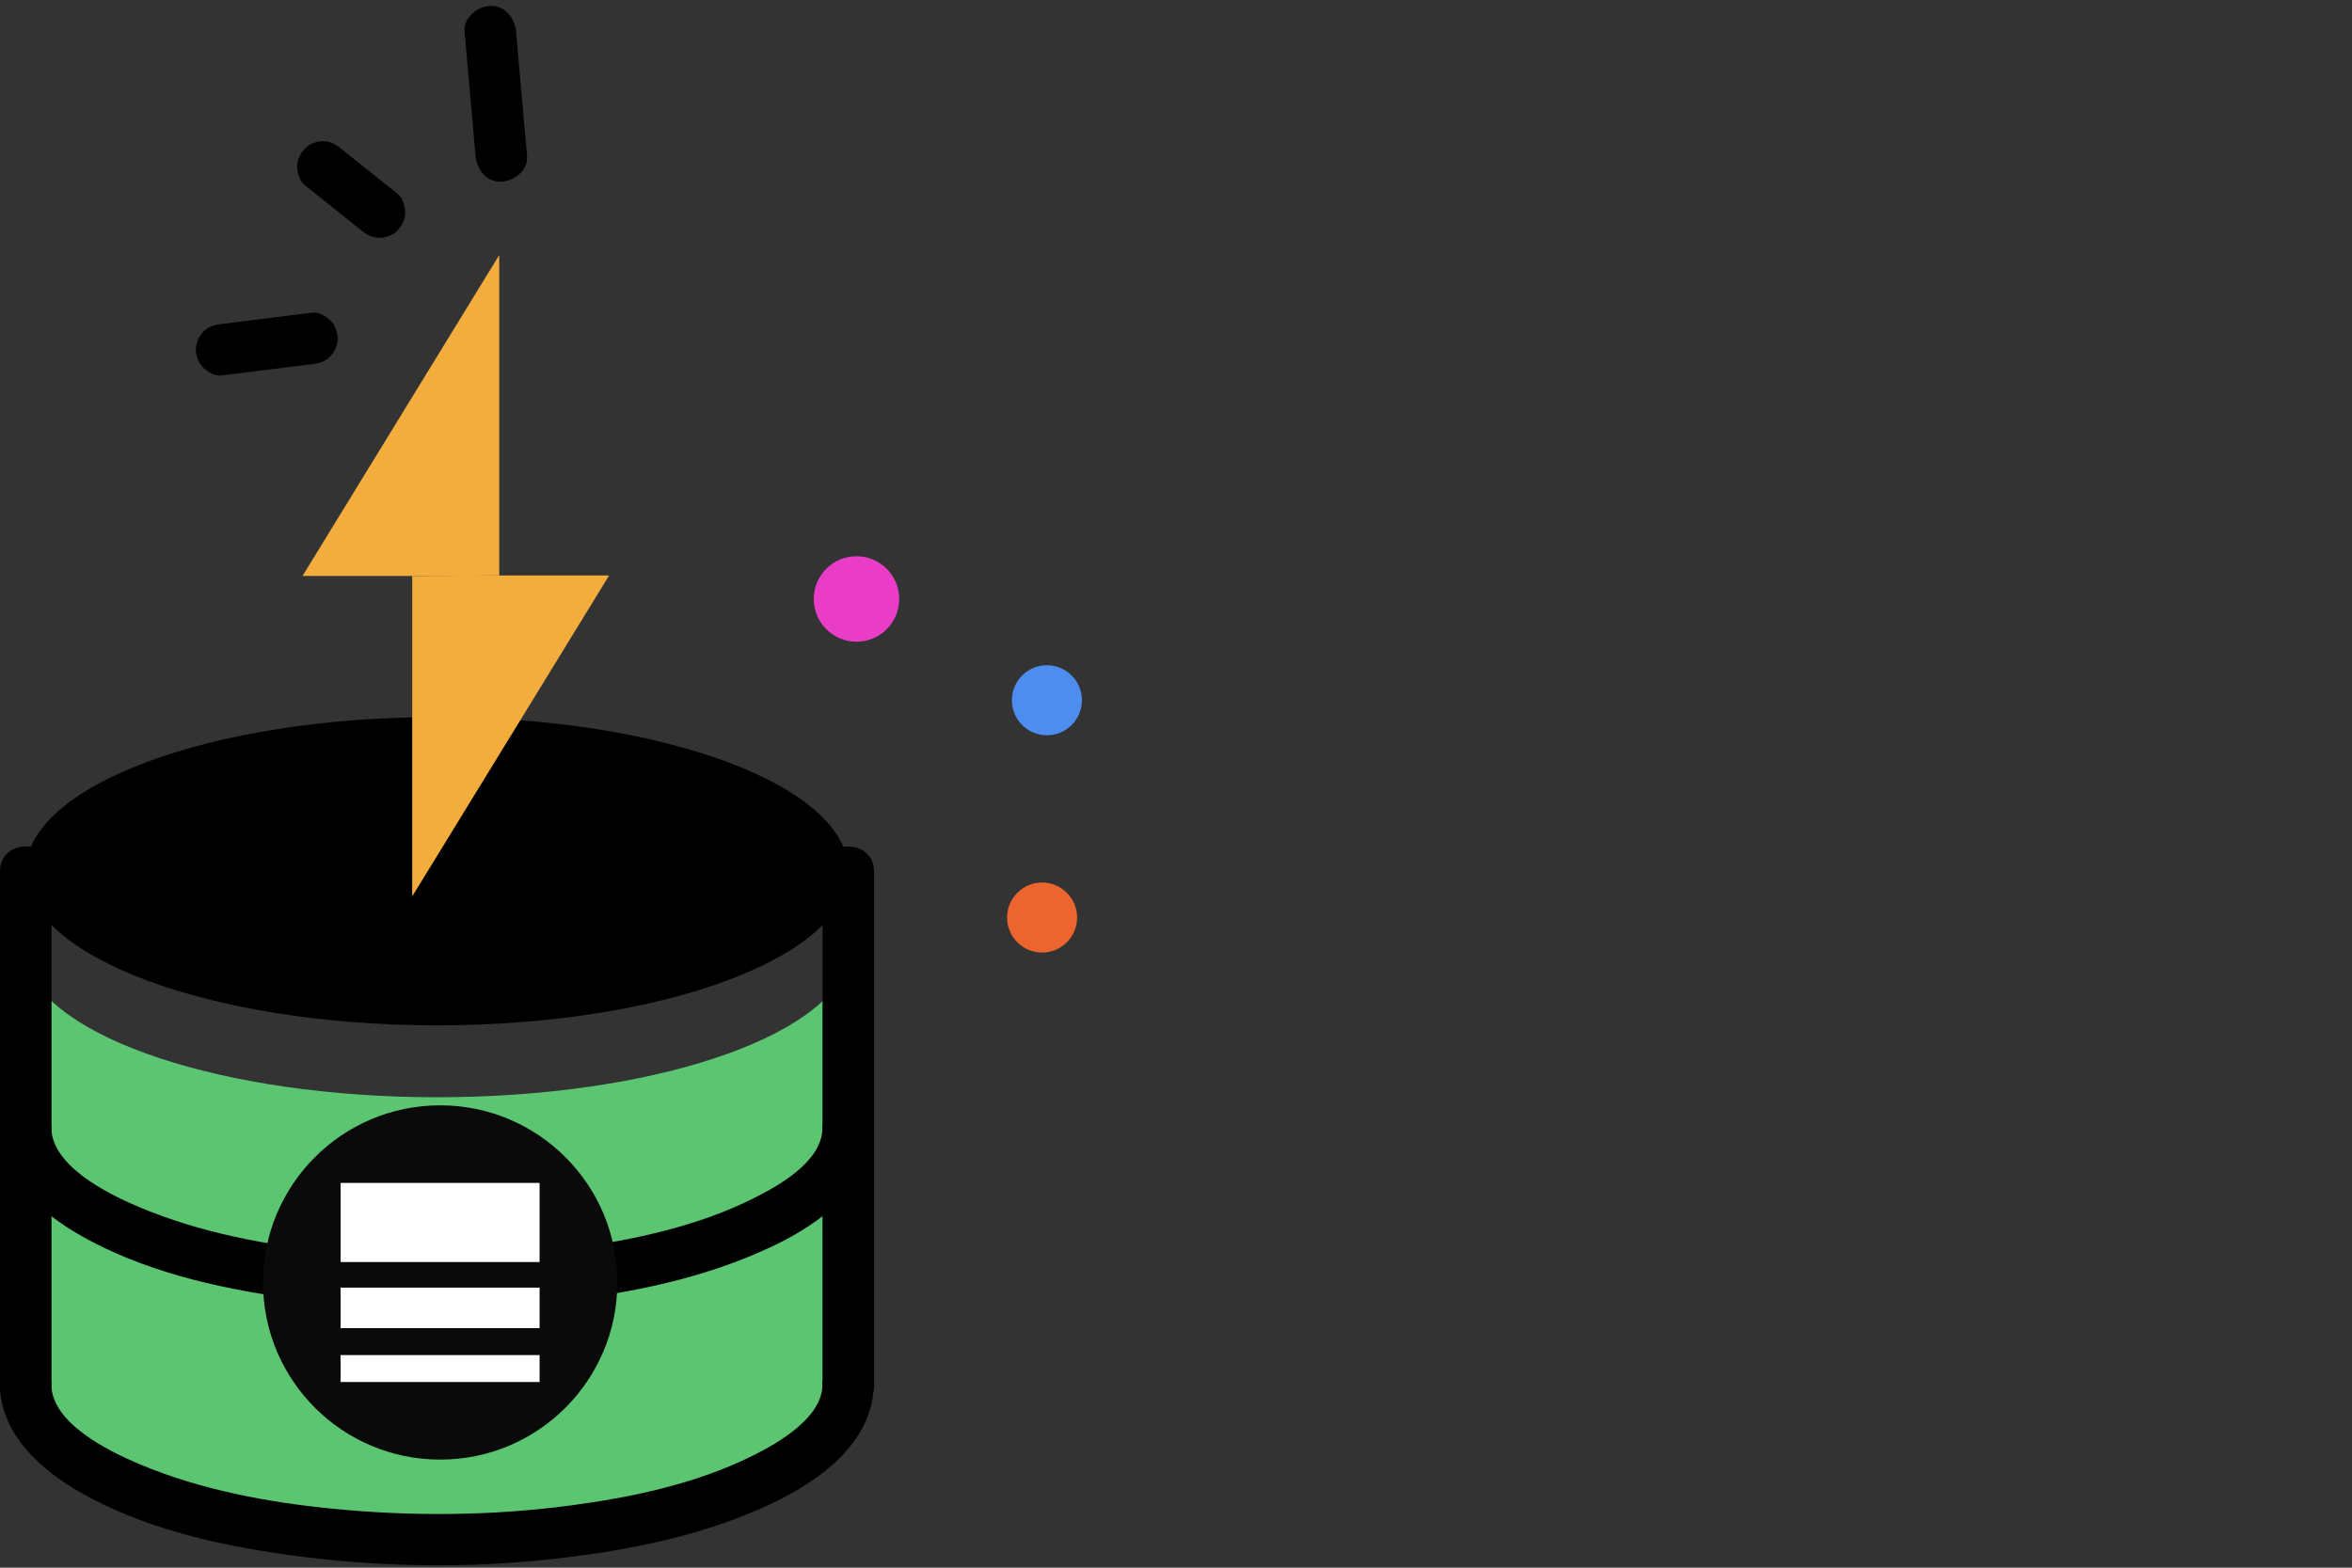 <svg width="150" height="100" viewBox="0 0 150 100" fill="none" xmlns="http://www.w3.org/2000/svg">
<rect x="0" y="0" width="150" height="100" fill="#333333" stroke="none"/>
<g clip-path="url(#clip0_339_8075)">
<g clip-path="url(#clip1_339_8075)">
<path d="M1.642 61.343V88.627C1.642 93.916 13.39 98.197 27.876 98.197C42.361 98.197 54.109 93.905 54.109 88.627V61.365C52.741 66.215 41.518 69.992 27.876 69.992C14.234 69.992 3 66.204 1.642 61.354V61.343Z" fill="#5BC572"/>
<path d="M27.876 65.405C42.365 65.405 54.11 61.003 54.11 55.573C54.11 50.142 42.365 45.74 27.876 45.74C13.388 45.74 1.643 50.142 1.643 55.573C1.643 61.003 13.388 65.405 27.876 65.405Z" fill="black"/>
<path d="M52.456 88.365C52.402 90.412 49.763 91.989 47.923 92.897C44.365 94.649 40.303 95.514 36.394 96.029C31.38 96.697 26.245 96.74 21.208 96.237C17.058 95.832 12.799 95.032 8.934 93.412C6.821 92.525 3.34 90.773 3.274 88.365C3.219 86.251 -0.066 86.251 -0.011 88.365C0.066 91.529 2.617 93.773 5.179 95.23C9.132 97.463 13.752 98.536 18.219 99.16C23.924 99.97 29.726 100.069 35.453 99.423C40.183 98.886 44.956 97.934 49.281 95.876C52.292 94.441 55.632 92.032 55.73 88.365C55.785 86.251 52.5 86.251 52.445 88.365H52.456Z" fill="black"/>
<path d="M0 71.974C0.077 75.138 2.617 77.383 5.19 78.839C9.142 81.073 13.763 82.146 18.23 82.77C23.934 83.58 29.737 83.678 35.464 83.032C40.194 82.496 44.967 81.543 49.292 79.485C52.303 78.051 55.642 75.642 55.741 71.974C55.796 69.861 52.511 69.861 52.456 71.974C52.402 74.087 49.763 75.598 47.923 76.507C44.365 78.259 40.303 79.113 36.394 79.638C31.38 80.306 26.245 80.35 21.208 79.846C17.058 79.441 12.799 78.642 8.934 77.022C6.821 76.135 3.34 74.383 3.274 71.974C3.219 69.861 -0.066 69.861 -0.011 71.974H0Z" fill="black"/>
<path d="M52.456 55.584V88.365C52.456 90.478 55.741 90.478 55.741 88.365V55.584C55.741 53.47 52.456 53.47 52.456 55.584Z" fill="black"/>
<path d="M3.285 88.365V55.584C3.285 53.459 0 53.459 0 55.584V88.365C0 90.478 3.285 90.478 3.285 88.365Z" fill="black"/>
<path d="M26.288 36.74H19.292L31.84 16.266V36.708" fill="#F3AD3D"/>
<path d="M26.288 36.74V57.182L38.847 36.708H31.839" fill="#F3AD3D"/>
<path d="M28.073 93.106C34.313 93.106 39.372 88.047 39.372 81.806C39.372 75.566 34.313 70.507 28.073 70.507C21.832 70.507 16.773 75.566 16.773 81.806C16.773 88.047 21.832 93.106 28.073 93.106Z" fill="#0A0A0A"/>
<path d="M34.412 75.456H21.723V80.503H34.412V75.456Z" fill="white"/>
<path d="M34.412 86.438H21.723V88.156H34.412V86.438Z" fill="white"/>
<path d="M34.412 82.135H21.723V84.719H34.412V82.135Z" fill="white"/>
<path d="M33.613 9.949C33.383 7.31 33.142 4.671 32.913 2.022C32.836 1.168 32.212 0.335 31.27 0.379C30.449 0.412 29.551 1.102 29.628 2.022C29.858 4.66 30.099 7.299 30.329 9.949C30.405 10.803 31.029 11.635 31.971 11.591C32.792 11.558 33.69 10.868 33.613 9.949Z" fill="black"/>
<path d="M25.358 12.368L21.755 9.489C21.405 9.204 21.066 9.007 20.595 9.007C20.19 9.007 19.708 9.182 19.434 9.489C19.16 9.795 18.931 10.211 18.953 10.649C18.974 11.054 19.106 11.547 19.434 11.81L23.036 14.689C23.387 14.974 23.726 15.171 24.197 15.171C24.602 15.171 25.084 14.996 25.358 14.689C25.631 14.383 25.861 13.967 25.839 13.529C25.817 13.124 25.686 12.631 25.358 12.368Z" fill="black"/>
<path d="M19.894 19.945L14.135 20.668C13.686 20.722 13.314 20.81 12.975 21.149C12.69 21.434 12.471 21.905 12.493 22.31C12.515 22.715 12.646 23.175 12.975 23.47C13.27 23.744 13.719 24.007 14.135 23.952L19.894 23.23C20.343 23.175 20.715 23.087 21.055 22.748C21.34 22.463 21.558 21.992 21.537 21.587C21.515 21.182 21.383 20.722 21.055 20.427C20.759 20.153 20.31 19.89 19.894 19.945Z" fill="black"/>
<path d="M54.624 40.934C56.13 40.934 57.35 39.713 57.35 38.208C57.35 36.702 56.13 35.481 54.624 35.481C53.118 35.481 51.898 36.702 51.898 38.208C51.898 39.713 53.118 40.934 54.624 40.934Z" fill="#E93DC8"/>
<path d="M66.766 46.901C68 46.901 69 45.901 69 44.667C69 43.434 68 42.434 66.766 42.434C65.532 42.434 64.532 43.434 64.532 44.667C64.532 45.901 65.532 46.901 66.766 46.901Z" fill="#4D8DEF"/>
<path d="M66.459 60.762C67.693 60.762 68.693 59.762 68.693 58.529C68.693 57.295 67.693 56.295 66.459 56.295C65.226 56.295 64.226 57.295 64.226 58.529C64.226 59.762 65.226 60.762 66.459 60.762Z" fill="#EC652E"/>
</g>
</g>
<defs>
<clipPath id="clip0_339_8075">
<rect width="150" height="100" fill="white"/>
</clipPath>
<clipPath id="clip1_339_8075">
<rect width="69" height="99.471" fill="white" transform="translate(0 0.379)"/>
</clipPath>
</defs>
</svg>
